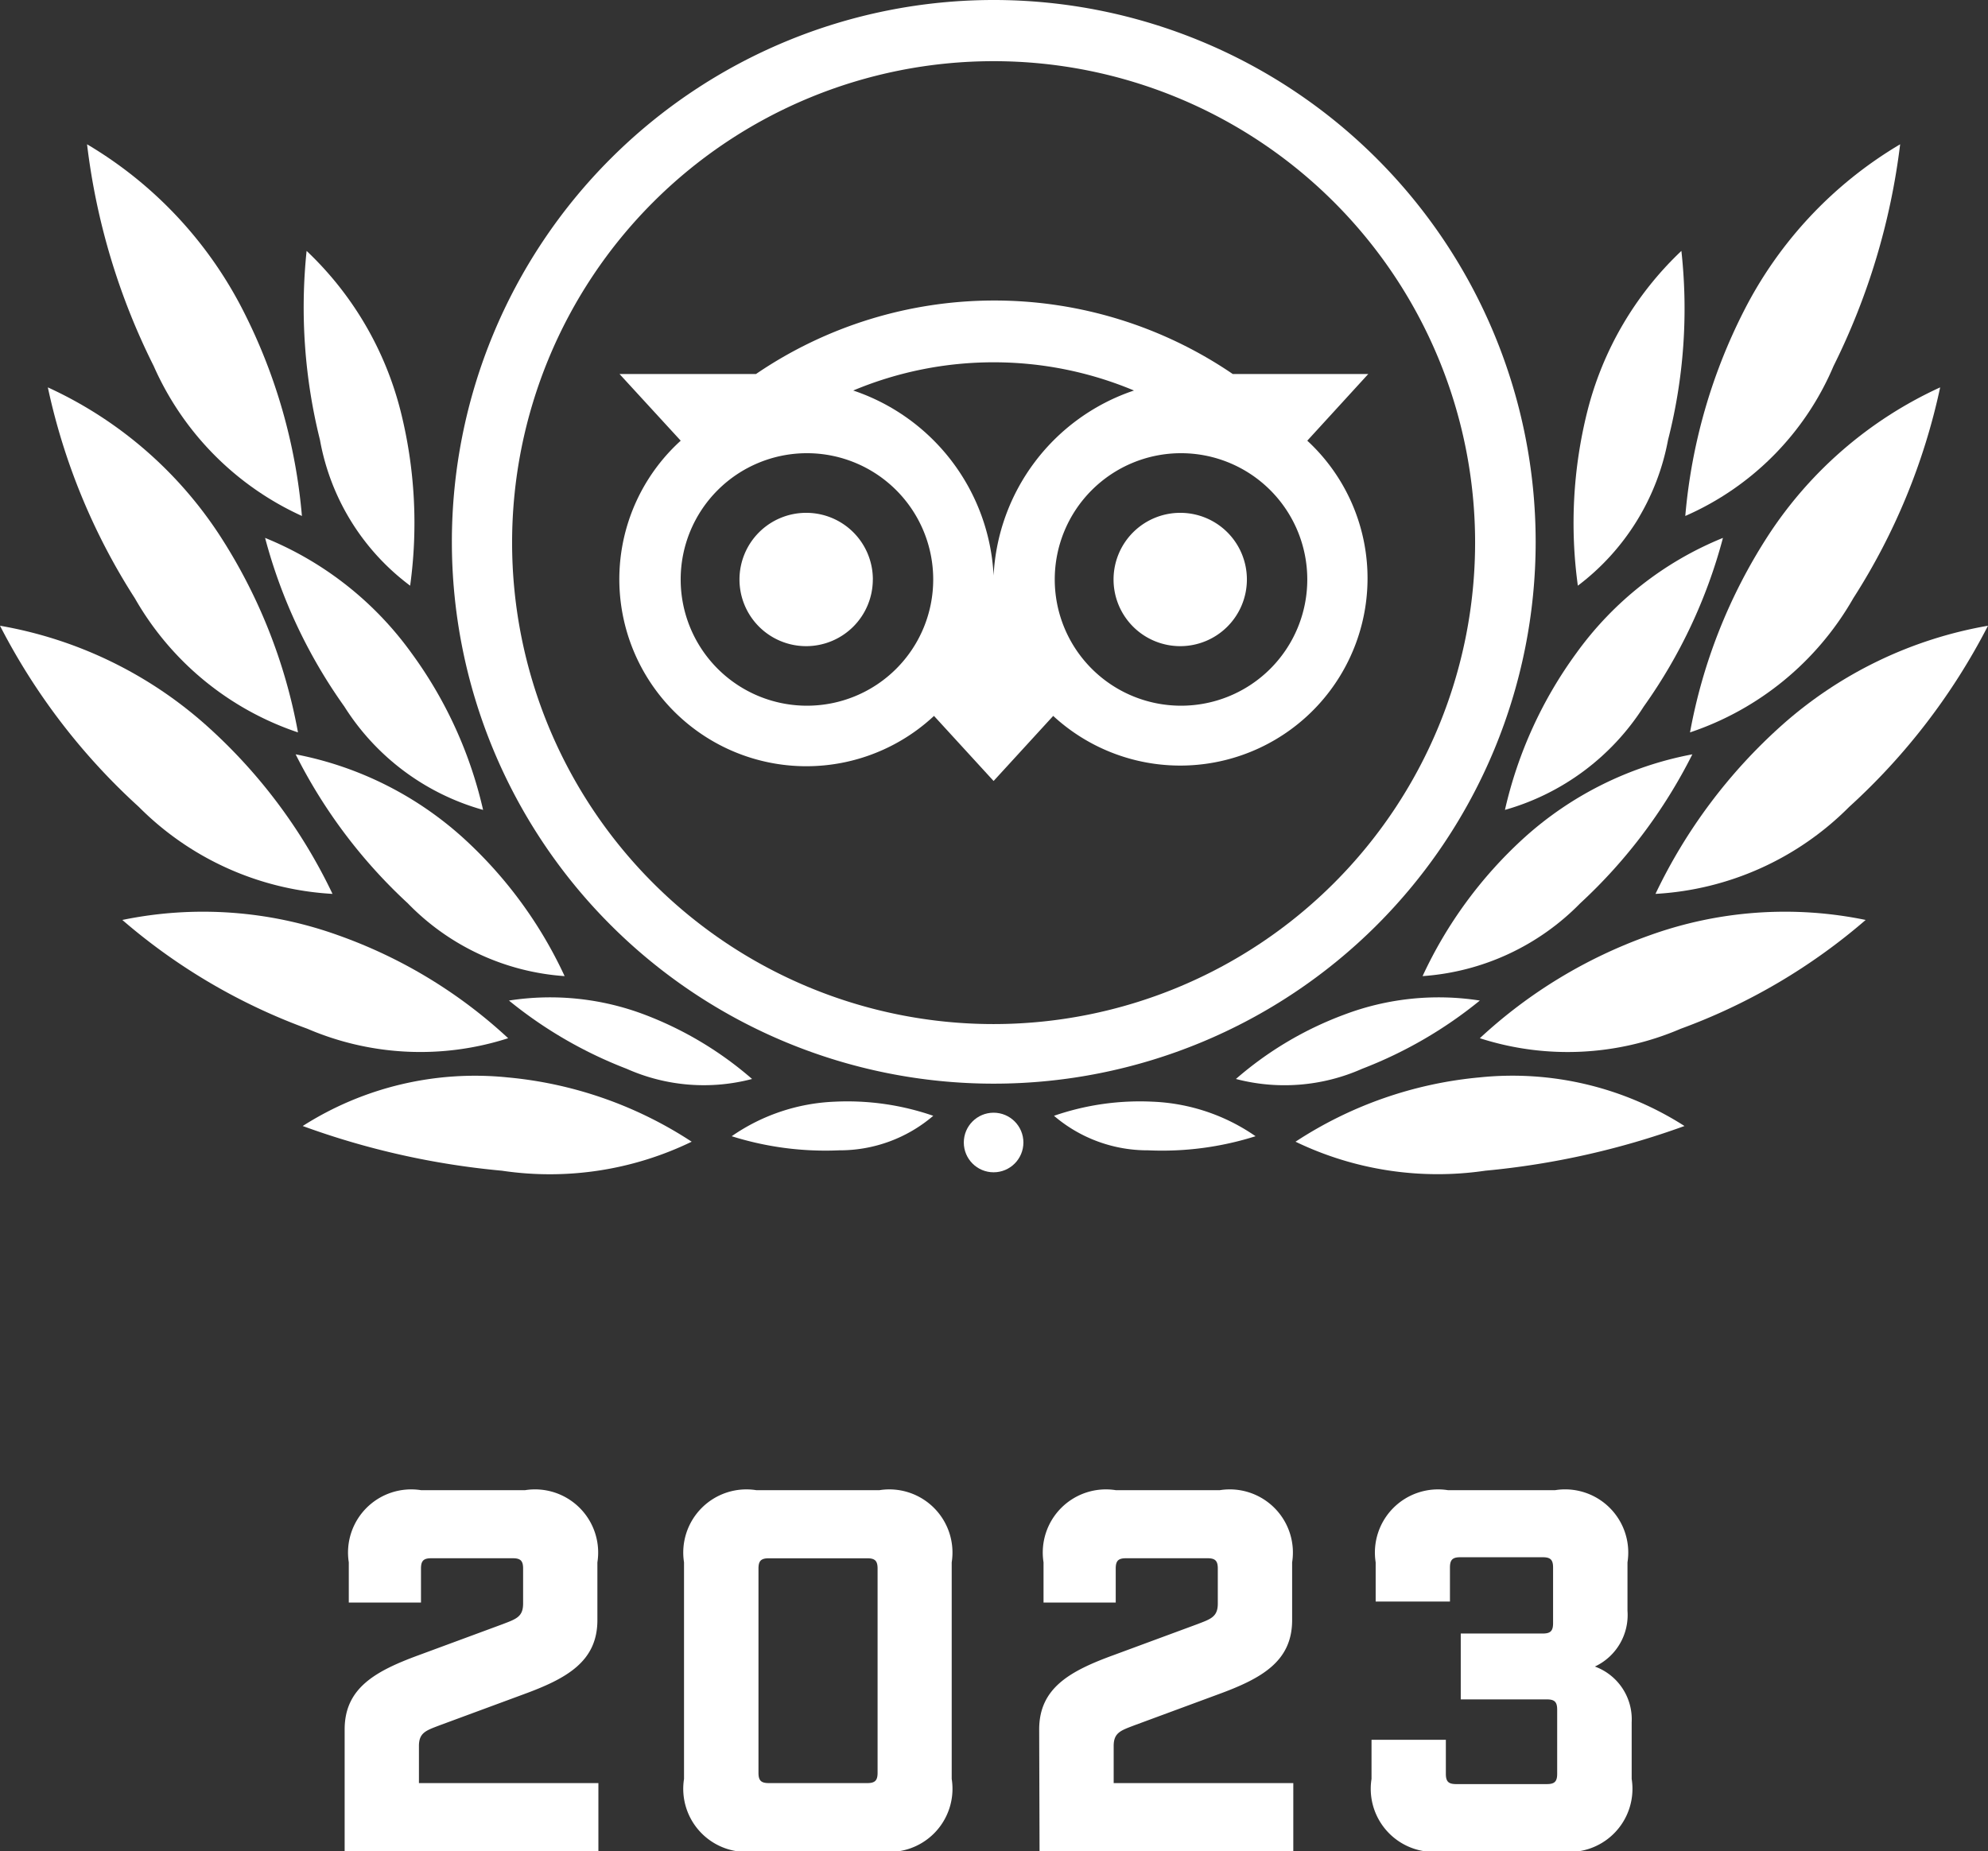 <svg id="Group_7963" data-name="Group 7963" xmlns="http://www.w3.org/2000/svg" width="47.501" height="44.236" viewBox="0 0 47.501 44.236">
  <rect x="0" y="0" width="47.501" height="44.236" fill="#333333" stroke="none"/>
  <g id="Group_6665" data-name="Group 6665" transform="translate(0 0)">
    <path id="Path_280" data-name="Path 280" d="M12.948,0A12.948,12.948,0,1,0,25.9,12.948,12.951,12.951,0,0,0,12.948,0Zm0,24.472A11.505,11.505,0,1,1,24.453,12.967h0A11.508,11.508,0,0,1,12.948,24.472ZM10.062,13.848A1.593,1.593,0,1,1,8.47,12.255a1.591,1.591,0,0,1,1.593,1.593Zm8.938,0a1.593,1.593,0,1,1-1.593-1.593h0A1.591,1.591,0,0,1,19,13.848Zm1.443-3.317L21.9,8.938H18.663a10.114,10.114,0,0,0-11.393,0H4.01l1.462,1.593a4.469,4.469,0,1,0,6.052,6.577h0l1.424,1.555,1.424-1.555a4.475,4.475,0,0,0,6.071-6.577ZM8.488,16.864a3.017,3.017,0,1,1,3.017-3.017,3.015,3.015,0,0,1-3.017,3.017Zm4.46-3.111A4.927,4.927,0,0,0,9.594,9.332a8.676,8.676,0,0,1,6.708,0A4.927,4.927,0,0,0,12.948,13.754Zm4.478,3.111a3.017,3.017,0,1,1,3.017-3.017,3.015,3.015,0,0,1-3.017,3.017Z" transform="translate(10.793 0)" fill="#fff"/>
    <path id="Path_281" data-name="Path 281" d="M9.294,1.575A9.62,9.62,0,0,0,4.891.038,7.654,7.654,0,0,0,0,1.2,18.88,18.88,0,0,0,4.759,2.268,7.768,7.768,0,0,0,9.294,1.575Z" transform="translate(7.233 25.708)" fill="#fff"/>
    <path id="Path_282" data-name="Path 282" d="M9.219,3.026A11.712,11.712,0,0,0,5.172.571,9.542,9.542,0,0,0,0,.2,14.231,14.231,0,0,0,4.422,2.8,6.842,6.842,0,0,0,9.219,3.026Z" transform="translate(2.923 21.784)" fill="#fff"/>
    <path id="Path_283" data-name="Path 283" d="M7.945,6.408A12.754,12.754,0,0,0,4.928,2.38,9.957,9.957,0,0,0,0,0,15.289,15.289,0,0,0,3.317,4.329,7.083,7.083,0,0,0,7.945,6.408Z" transform="translate(0 14.953)" fill="#fff"/>
    <path id="Path_284" data-name="Path 284" d="M5.977,8.245A12.894,12.894,0,0,0,4.122,3.56,9.736,9.736,0,0,0,0,0,15.207,15.207,0,0,0,2.08,5.041,7.079,7.079,0,0,0,5.977,8.245Z" transform="translate(1.143 9.257)" fill="#fff"/>
    <path id="Path_285" data-name="Path 285" d="M5.134,8.882A13.288,13.288,0,0,0,3.729,3.973,9.765,9.765,0,0,0,0,0,16.069,16.069,0,0,0,1.593,5.3,7.071,7.071,0,0,0,5.134,8.882Z" transform="translate(2.08 3.448)" fill="#fff"/>
    <path id="Path_286" data-name="Path 286" d="M6.427,5.3A10.328,10.328,0,0,0,3.991,1.986,8.3,8.3,0,0,0,0,0,12.45,12.45,0,0,0,2.68,3.56,5.772,5.772,0,0,0,6.427,5.3Z" transform="translate(7.064 18.026)" fill="#fff"/>
    <path id="Path_287" data-name="Path 287" d="M5.809,1.95A8.508,8.508,0,0,0,3.242.413,6.374,6.374,0,0,0,0,.076a10.3,10.3,0,0,0,2.811,1.63A4.531,4.531,0,0,0,5.809,1.95Z" transform="translate(12.161 23.834)" fill="#fff"/>
    <path id="Path_288" data-name="Path 288" d="M4.816.344A6.278,6.278,0,0,0,2.455.007,4.637,4.637,0,0,0,0,.832a7.452,7.452,0,0,0,2.567.337A3.432,3.432,0,0,0,4.816.344Z" transform="translate(17.483 26.32)" fill="#fff"/>
    <path id="Path_289" data-name="Path 289" d="M5.209,6.5A10.155,10.155,0,0,0,3.5,2.755,8.042,8.042,0,0,0,0,0,12.408,12.408,0,0,0,1.893,4.029,5.75,5.75,0,0,0,5.209,6.5Z" transform="translate(6.334 12.854)" fill="#fff"/>
    <path id="Path_290" data-name="Path 290" d="M2.542,8a10.974,10.974,0,0,0-.225-4.16A7.943,7.943,0,0,0,.068,0,13.086,13.086,0,0,0,.387,4.516,5.573,5.573,0,0,0,2.542,8Z" transform="translate(7.258 5.996)" fill="#fff"/>
    <path id="Path_291" data-name="Path 291" d="M0,1.575A9.62,9.62,0,0,1,4.4.038,7.626,7.626,0,0,1,9.294,1.2a19.167,19.167,0,0,1-4.76,1.068A7.822,7.822,0,0,1,0,1.575Z" transform="translate(30.955 25.708)" fill="#fff"/>
    <path id="Path_292" data-name="Path 292" d="M0,3.026A11.712,11.712,0,0,1,4.047.571,9.543,9.543,0,0,1,9.219.2,14.231,14.231,0,0,1,4.8,2.8,6.842,6.842,0,0,1,0,3.026Z" transform="translate(35.359 21.784)" fill="#fff"/>
    <path id="Path_293" data-name="Path 293" d="M0,6.408A12.754,12.754,0,0,1,3.017,2.38,9.957,9.957,0,0,1,7.945,0,15.288,15.288,0,0,1,4.628,4.329,7.083,7.083,0,0,1,0,6.408Z" transform="translate(39.556 14.953)" fill="#fff"/>
    <path id="Path_294" data-name="Path 294" d="M0,8.245A12.9,12.9,0,0,1,1.855,3.56,9.735,9.735,0,0,1,5.977,0,15.208,15.208,0,0,1,3.9,5.041,7.079,7.079,0,0,1,0,8.245Z" transform="translate(40.381 9.257)" fill="#fff"/>
    <path id="Path_295" data-name="Path 295" d="M0,8.882A13.288,13.288,0,0,1,1.405,3.973,9.765,9.765,0,0,1,5.134,0,16.3,16.3,0,0,1,3.542,5.3,6.807,6.807,0,0,1,0,8.882Z" transform="translate(40.268 3.448)" fill="#fff"/>
    <path id="Path_296" data-name="Path 296" d="M0,5.3A10.327,10.327,0,0,1,2.436,1.986,8.282,8.282,0,0,1,6.446,0a12.451,12.451,0,0,1-2.68,3.56A5.833,5.833,0,0,1,0,5.3Z" transform="translate(33.991 18.026)" fill="#fff"/>
    <path id="Path_297" data-name="Path 297" d="M0,1.95A8.375,8.375,0,0,1,2.586.413,6.374,6.374,0,0,1,5.828.076a10.3,10.3,0,0,1-2.811,1.63A4.572,4.572,0,0,1,0,1.95Z" transform="translate(29.531 23.834)" fill="#fff"/>
    <path id="Path_298" data-name="Path 298" d="M0,.344A6.278,6.278,0,0,1,2.361.007,4.637,4.637,0,0,1,4.816.832a7.393,7.393,0,0,1-2.567.337A3.432,3.432,0,0,1,0,.344Z" transform="translate(25.184 26.32)" fill="#fff"/>
    <path id="Path_299" data-name="Path 299" d="M0,6.5A10.156,10.156,0,0,1,1.705,2.755,8.042,8.042,0,0,1,5.209,0,12.409,12.409,0,0,1,3.317,4.029,5.807,5.807,0,0,1,0,6.5Z" transform="translate(35.959 12.854)" fill="#fff"/>
    <path id="Path_300" data-name="Path 300" d="M.1,8a10.974,10.974,0,0,1,.225-4.16A7.943,7.943,0,0,1,2.574,0a12.645,12.645,0,0,1-.319,4.516A5.662,5.662,0,0,1,.1,8Z" transform="translate(37.601 5.996)" fill="#fff"/>
    <ellipse id="Ellipse_2" data-name="Ellipse 2" cx="0.712" cy="0.712" rx="0.712" ry="0.712" transform="translate(23.029 26.59)" fill="#fff"/>
  </g>
  <path id="Path_35171" data-name="Path 35171" d="M.348,4.427H6.411V2.8H2.123V1.913c0-.32.173-.37.493-.493l2-.739C5.66.3,6.387-.108,6.387-1.094v-1.38A1.509,1.509,0,0,0,4.661-4.2H2.172A1.509,1.509,0,0,0,.447-2.475v.961H2.172v-.813c0-.185.062-.246.246-.246H4.366c.185,0,.246.062.246.246v.838c0,.32-.173.37-.493.493l-2,.739C1.075.126.348.532.348,1.518Zm9.834,0h2.945A1.509,1.509,0,0,0,14.853,2.7V-2.475A1.509,1.509,0,0,0,13.128-4.2H10.182A1.509,1.509,0,0,0,8.457-2.475V2.7A1.509,1.509,0,0,0,10.182,4.427Zm.3-1.627c-.185,0-.246-.062-.246-.246v-4.88c0-.185.062-.246.246-.246h2.354c.185,0,.246.062.246.246v4.88c0,.185-.062.246-.246.246Zm6.47,1.627h6.063V2.8H18.723V1.913c0-.32.173-.37.493-.493l2-.739C22.26.3,22.987-.108,22.987-1.094v-1.38A1.509,1.509,0,0,0,21.261-4.2H18.772a1.509,1.509,0,0,0-1.725,1.725v.961h1.725v-.813c0-.185.062-.246.246-.246h1.947c.185,0,.246.062.246.246v.838c0,.32-.173.37-.493.493l-2,.739c-1.048.382-1.775.789-1.775,1.775Zm9.662,0H29.37A1.509,1.509,0,0,0,31.1,2.7V1.346A1.342,1.342,0,0,0,30.221.015,1.359,1.359,0,0,0,31-1.316V-2.475A1.509,1.509,0,0,0,29.272-4.2H26.708a1.509,1.509,0,0,0-1.725,1.725v.937h1.775v-.813c0-.185.062-.246.246-.246h1.972c.185,0,.246.062.246.246V-1.02c0,.185-.062.246-.246.246H27.016V.8h2.058c.185,0,.246.062.246.246V2.578c0,.185-.062.246-.246.246H26.906c-.185,0-.246-.062-.246-.246V1.765H24.884V2.7A1.509,1.509,0,0,0,26.61,4.427Z" transform="translate(7.887 39.81)" fill="#fff"/>
</svg>
